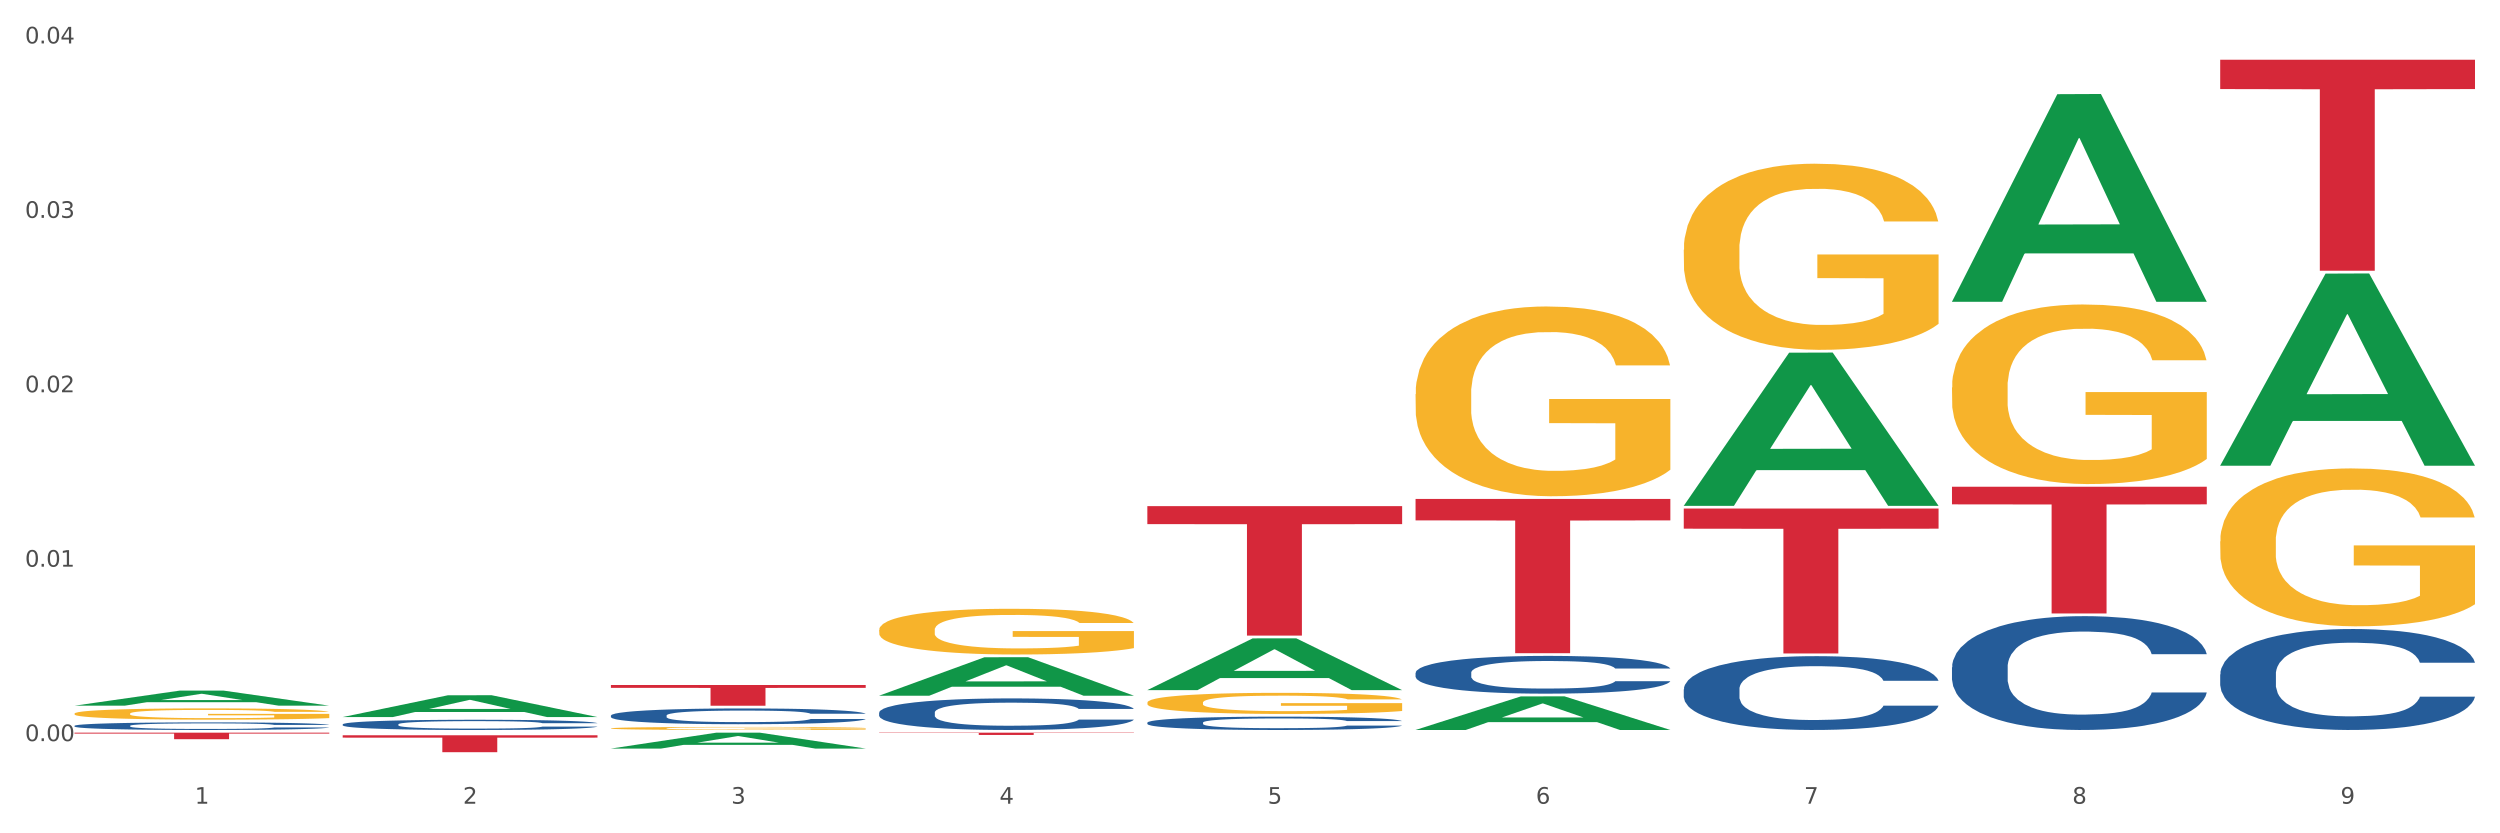 <?xml version="1.0" encoding="utf-8" standalone="no"?>
<!DOCTYPE svg PUBLIC "-//W3C//DTD SVG 1.1//EN"
  "http://www.w3.org/Graphics/SVG/1.1/DTD/svg11.dtd">
<svg xmlns:xlink="http://www.w3.org/1999/xlink" width="1080pt" height="360pt" viewBox="0 0 1080 360" xmlns="http://www.w3.org/2000/svg" version="1.1">
 <rect x="0" y="0" width="1080" height="360" fill="#333333" stroke="none"/>
 <defs>
  <style type="text/css">*{stroke-linejoin: round; stroke-linecap: butt}</style>
 </defs>
 <g id="figure_1">
  <g id="patch_1">
   <path d="M 0 360 
L 1080 360 
L 1080 0 
L 0 0 
z
" style="fill: #ffffff; stroke: #ffffff; stroke-linejoin: miter"/>
  </g>
  <g id="axes_1">
   <g id="matplotlib.axis_1">
    <g id="xtick_1">
     <g id="text_1">
      <!-- 1 -->
      <g style="fill: #4d4d4d" transform="translate(84.159 347.204) scale(0.096 -0.096)">
       <defs>
        <path id="DejaVuSans-31" d="M 794 531 
L 1825 531 
L 1825 4091 
L 703 3866 
L 703 4441 
L 1819 4666 
L 2450 4666 
L 2450 531 
L 3481 531 
L 3481 0 
L 794 0 
L 794 531 
z
" transform="scale(0.016)"/>
       </defs>
       <use xlink:href="#DejaVuSans-31"/>
      </g>
     </g>
    </g>
    <g id="xtick_2">
     <g id="text_2">
      <!-- 2 -->
      <g style="fill: #4d4d4d" transform="translate(200.027 347.204) scale(0.096 -0.096)">
       <defs>
        <path id="DejaVuSans-32" d="M 1228 531 
L 3431 531 
L 3431 0 
L 469 0 
L 469 531 
Q 828 903 1448 1529 
Q 2069 2156 2228 2338 
Q 2531 2678 2651 2914 
Q 2772 3150 2772 3378 
Q 2772 3750 2511 3984 
Q 2250 4219 1831 4219 
Q 1534 4219 1204 4116 
Q 875 4013 500 3803 
L 500 4441 
Q 881 4594 1212 4672 
Q 1544 4750 1819 4750 
Q 2544 4750 2975 4387 
Q 3406 4025 3406 3419 
Q 3406 3131 3298 2873 
Q 3191 2616 2906 2266 
Q 2828 2175 2409 1742 
Q 1991 1309 1228 531 
z
" transform="scale(0.016)"/>
       </defs>
       <use xlink:href="#DejaVuSans-32"/>
      </g>
     </g>
    </g>
    <g id="xtick_3">
     <g id="text_3">
      <!-- 3 -->
      <g style="fill: #4d4d4d" transform="translate(315.896 347.204) scale(0.096 -0.096)">
       <defs>
        <path id="DejaVuSans-33" d="M 2597 2516 
Q 3050 2419 3304 2112 
Q 3559 1806 3559 1356 
Q 3559 666 3084 287 
Q 2609 -91 1734 -91 
Q 1441 -91 1130 -33 
Q 819 25 488 141 
L 488 750 
Q 750 597 1062 519 
Q 1375 441 1716 441 
Q 2309 441 2620 675 
Q 2931 909 2931 1356 
Q 2931 1769 2642 2001 
Q 2353 2234 1838 2234 
L 1294 2234 
L 1294 2753 
L 1863 2753 
Q 2328 2753 2575 2939 
Q 2822 3125 2822 3475 
Q 2822 3834 2567 4026 
Q 2313 4219 1838 4219 
Q 1578 4219 1281 4162 
Q 984 4106 628 3988 
L 628 4550 
Q 988 4650 1302 4700 
Q 1616 4750 1894 4750 
Q 2613 4750 3031 4423 
Q 3450 4097 3450 3541 
Q 3450 3153 3228 2886 
Q 3006 2619 2597 2516 
z
" transform="scale(0.016)"/>
       </defs>
       <use xlink:href="#DejaVuSans-33"/>
      </g>
     </g>
    </g>
    <g id="xtick_4">
     <g id="text_4">
      <!-- 4 -->
      <g style="fill: #4d4d4d" transform="translate(431.765 347.204) scale(0.096 -0.096)">
       <defs>
        <path id="DejaVuSans-34" d="M 2419 4116 
L 825 1625 
L 2419 1625 
L 2419 4116 
z
M 2253 4666 
L 3047 4666 
L 3047 1625 
L 3713 1625 
L 3713 1100 
L 3047 1100 
L 3047 0 
L 2419 0 
L 2419 1100 
L 313 1100 
L 313 1709 
L 2253 4666 
z
" transform="scale(0.016)"/>
       </defs>
       <use xlink:href="#DejaVuSans-34"/>
      </g>
     </g>
    </g>
    <g id="xtick_5">
     <g id="text_5">
      <!-- 5 -->
      <g style="fill: #4d4d4d" transform="translate(547.634 347.204) scale(0.096 -0.096)">
       <defs>
        <path id="DejaVuSans-35" d="M 691 4666 
L 3169 4666 
L 3169 4134 
L 1269 4134 
L 1269 2991 
Q 1406 3038 1543 3061 
Q 1681 3084 1819 3084 
Q 2600 3084 3056 2656 
Q 3513 2228 3513 1497 
Q 3513 744 3044 326 
Q 2575 -91 1722 -91 
Q 1428 -91 1123 -41 
Q 819 9 494 109 
L 494 744 
Q 775 591 1075 516 
Q 1375 441 1709 441 
Q 2250 441 2565 725 
Q 2881 1009 2881 1497 
Q 2881 1984 2565 2268 
Q 2250 2553 1709 2553 
Q 1456 2553 1204 2497 
Q 953 2441 691 2322 
L 691 4666 
z
" transform="scale(0.016)"/>
       </defs>
       <use xlink:href="#DejaVuSans-35"/>
      </g>
     </g>
    </g>
    <g id="xtick_6">
     <g id="text_6">
      <!-- 6 -->
      <g style="fill: #4d4d4d" transform="translate(663.502 347.204) scale(0.096 -0.096)">
       <defs>
        <path id="DejaVuSans-36" d="M 2113 2584 
Q 1688 2584 1439 2293 
Q 1191 2003 1191 1497 
Q 1191 994 1439 701 
Q 1688 409 2113 409 
Q 2538 409 2786 701 
Q 3034 994 3034 1497 
Q 3034 2003 2786 2293 
Q 2538 2584 2113 2584 
z
M 3366 4563 
L 3366 3988 
Q 3128 4100 2886 4159 
Q 2644 4219 2406 4219 
Q 1781 4219 1451 3797 
Q 1122 3375 1075 2522 
Q 1259 2794 1537 2939 
Q 1816 3084 2150 3084 
Q 2853 3084 3261 2657 
Q 3669 2231 3669 1497 
Q 3669 778 3244 343 
Q 2819 -91 2113 -91 
Q 1303 -91 875 529 
Q 447 1150 447 2328 
Q 447 3434 972 4092 
Q 1497 4750 2381 4750 
Q 2619 4750 2861 4703 
Q 3103 4656 3366 4563 
z
" transform="scale(0.016)"/>
       </defs>
       <use xlink:href="#DejaVuSans-36"/>
      </g>
     </g>
    </g>
    <g id="xtick_7">
     <g id="text_7">
      <!-- 7 -->
      <g style="fill: #4d4d4d" transform="translate(779.371 347.204) scale(0.096 -0.096)">
       <defs>
        <path id="DejaVuSans-37" d="M 525 4666 
L 3525 4666 
L 3525 4397 
L 1831 0 
L 1172 0 
L 2766 4134 
L 525 4134 
L 525 4666 
z
" transform="scale(0.016)"/>
       </defs>
       <use xlink:href="#DejaVuSans-37"/>
      </g>
     </g>
    </g>
    <g id="xtick_8">
     <g id="text_8">
      <!-- 8 -->
      <g style="fill: #4d4d4d" transform="translate(895.24 347.204) scale(0.096 -0.096)">
       <defs>
        <path id="DejaVuSans-38" d="M 2034 2216 
Q 1584 2216 1326 1975 
Q 1069 1734 1069 1313 
Q 1069 891 1326 650 
Q 1584 409 2034 409 
Q 2484 409 2743 651 
Q 3003 894 3003 1313 
Q 3003 1734 2745 1975 
Q 2488 2216 2034 2216 
z
M 1403 2484 
Q 997 2584 770 2862 
Q 544 3141 544 3541 
Q 544 4100 942 4425 
Q 1341 4750 2034 4750 
Q 2731 4750 3128 4425 
Q 3525 4100 3525 3541 
Q 3525 3141 3298 2862 
Q 3072 2584 2669 2484 
Q 3125 2378 3379 2068 
Q 3634 1759 3634 1313 
Q 3634 634 3220 271 
Q 2806 -91 2034 -91 
Q 1263 -91 848 271 
Q 434 634 434 1313 
Q 434 1759 690 2068 
Q 947 2378 1403 2484 
z
M 1172 3481 
Q 1172 3119 1398 2916 
Q 1625 2713 2034 2713 
Q 2441 2713 2670 2916 
Q 2900 3119 2900 3481 
Q 2900 3844 2670 4047 
Q 2441 4250 2034 4250 
Q 1625 4250 1398 4047 
Q 1172 3844 1172 3481 
z
" transform="scale(0.016)"/>
       </defs>
       <use xlink:href="#DejaVuSans-38"/>
      </g>
     </g>
    </g>
    <g id="xtick_9">
     <g id="text_9">
      <!-- 9 -->
      <g style="fill: #4d4d4d" transform="translate(1011.108 347.204) scale(0.096 -0.096)">
       <defs>
        <path id="DejaVuSans-39" d="M 703 97 
L 703 672 
Q 941 559 1184 500 
Q 1428 441 1663 441 
Q 2288 441 2617 861 
Q 2947 1281 2994 2138 
Q 2813 1869 2534 1725 
Q 2256 1581 1919 1581 
Q 1219 1581 811 2004 
Q 403 2428 403 3163 
Q 403 3881 828 4315 
Q 1253 4750 1959 4750 
Q 2769 4750 3195 4129 
Q 3622 3509 3622 2328 
Q 3622 1225 3098 567 
Q 2575 -91 1691 -91 
Q 1453 -91 1209 -44 
Q 966 3 703 97 
z
M 1959 2075 
Q 2384 2075 2632 2365 
Q 2881 2656 2881 3163 
Q 2881 3666 2632 3958 
Q 2384 4250 1959 4250 
Q 1534 4250 1286 3958 
Q 1038 3666 1038 3163 
Q 1038 2656 1286 2365 
Q 1534 2075 1959 2075 
z
" transform="scale(0.016)"/>
       </defs>
       <use xlink:href="#DejaVuSans-39"/>
      </g>
     </g>
    </g>
    <g id="xtick_10"/>
    <g id="xtick_11"/>
    <g id="xtick_12"/>
    <g id="xtick_13"/>
    <g id="xtick_14"/>
    <g id="xtick_15"/>
    <g id="xtick_16"/>
    <g id="xtick_17"/>
   </g>
   <g id="matplotlib.axis_2">
    <g id="ytick_1">
     <g id="text_10">
      <!-- 0.00 -->
      <g style="fill: #4d4d4d" transform="translate(10.8 320.162) scale(0.096 -0.096)">
       <defs>
        <path id="DejaVuSans-30" d="M 2034 4250 
Q 1547 4250 1301 3770 
Q 1056 3291 1056 2328 
Q 1056 1369 1301 889 
Q 1547 409 2034 409 
Q 2525 409 2770 889 
Q 3016 1369 3016 2328 
Q 3016 3291 2770 3770 
Q 2525 4250 2034 4250 
z
M 2034 4750 
Q 2819 4750 3233 4129 
Q 3647 3509 3647 2328 
Q 3647 1150 3233 529 
Q 2819 -91 2034 -91 
Q 1250 -91 836 529 
Q 422 1150 422 2328 
Q 422 3509 836 4129 
Q 1250 4750 2034 4750 
z
" transform="scale(0.016)"/>
        <path id="DejaVuSans-2e" d="M 684 794 
L 1344 794 
L 1344 0 
L 684 0 
L 684 794 
z
" transform="scale(0.016)"/>
       </defs>
       <use xlink:href="#DejaVuSans-30"/>
       <use xlink:href="#DejaVuSans-2e" transform="translate(63.623 0)"/>
       <use xlink:href="#DejaVuSans-30" transform="translate(95.41 0)"/>
       <use xlink:href="#DejaVuSans-30" transform="translate(159.033 0)"/>
      </g>
     </g>
    </g>
    <g id="ytick_2">
     <g id="text_11">
      <!-- 0.01 -->
      <g style="fill: #4d4d4d" transform="translate(10.8 244.813) scale(0.096 -0.096)">
       <use xlink:href="#DejaVuSans-30"/>
       <use xlink:href="#DejaVuSans-2e" transform="translate(63.623 0)"/>
       <use xlink:href="#DejaVuSans-30" transform="translate(95.41 0)"/>
       <use xlink:href="#DejaVuSans-31" transform="translate(159.033 0)"/>
      </g>
     </g>
    </g>
    <g id="ytick_3">
     <g id="text_12">
      <!-- 0.02 -->
      <g style="fill: #4d4d4d" transform="translate(10.8 169.464) scale(0.096 -0.096)">
       <use xlink:href="#DejaVuSans-30"/>
       <use xlink:href="#DejaVuSans-2e" transform="translate(63.623 0)"/>
       <use xlink:href="#DejaVuSans-30" transform="translate(95.41 0)"/>
       <use xlink:href="#DejaVuSans-32" transform="translate(159.033 0)"/>
      </g>
     </g>
    </g>
    <g id="ytick_4">
     <g id="text_13">
      <!-- 0.03 -->
      <g style="fill: #4d4d4d" transform="translate(10.8 94.115) scale(0.096 -0.096)">
       <use xlink:href="#DejaVuSans-30"/>
       <use xlink:href="#DejaVuSans-2e" transform="translate(63.623 0)"/>
       <use xlink:href="#DejaVuSans-30" transform="translate(95.41 0)"/>
       <use xlink:href="#DejaVuSans-33" transform="translate(159.033 0)"/>
      </g>
     </g>
    </g>
    <g id="ytick_5">
     <g id="text_14">
      <!-- 0.04 -->
      <g style="fill: #4d4d4d" transform="translate(10.8 18.766) scale(0.096 -0.096)">
       <use xlink:href="#DejaVuSans-30"/>
       <use xlink:href="#DejaVuSans-2e" transform="translate(63.623 0)"/>
       <use xlink:href="#DejaVuSans-30" transform="translate(95.41 0)"/>
       <use xlink:href="#DejaVuSans-34" transform="translate(159.033 0)"/>
      </g>
     </g>
    </g>
    <g id="ytick_6"/>
    <g id="ytick_7"/>
    <g id="ytick_8"/>
    <g id="ytick_9"/>
   </g>
   <g id="PolyCollection_1">
    <path d="M 32.175 304.847 
L 32.288 304.841 
L 77.68 298.339 
L 96.518 298.333 
L 142.25 304.859 
L 120.462 304.859 
L 110.589 303.339 
L 63.722 303.339 
L 63.382 303.364 
L 53.85 304.859 
L 32.175 304.859 
L 32.175 304.847 
L 69.623 302.433 
L 104.689 302.426 
L 87.326 299.724 
L 87.099 299.712 
L 86.872 299.73 
L 69.51 302.426 
L 69.623 302.433 
L 32.175 304.847 
z
" clip-path="url(#pebb3015a5e)" style="fill: #109648"/>
    <path d="M 727.387 219.694 
L 837.463 219.694 
L 837.463 228.393 
L 794.163 228.452 
L 794.163 282.294 
L 770.426 282.294 
L 770.426 228.452 
L 727.387 228.393 
L 727.387 219.752 
L 727.387 219.694 
z
" clip-path="url(#pebb3015a5e)" style="fill: #d62839"/>
    <path d="M 611.519 215.545 
L 721.594 215.545 
L 721.594 224.805 
L 678.294 224.868 
L 678.294 282.179 
L 654.557 282.179 
L 654.557 224.868 
L 611.519 224.805 
L 611.519 215.608 
L 611.519 215.545 
z
" clip-path="url(#pebb3015a5e)" style="fill: #d62839"/>
    <path d="M 495.65 218.64 
L 605.725 218.64 
L 605.725 226.416 
L 562.425 226.468 
L 562.425 274.594 
L 538.689 274.594 
L 538.689 226.468 
L 495.65 226.416 
L 495.65 218.692 
L 495.65 218.64 
z
" clip-path="url(#pebb3015a5e)" style="fill: #d62839"/>
    <path d="M 32.175 308.276 
L 32.305 308.272 
L 32.305 308.111 
L 32.565 307.973 
L 33.864 307.639 
L 35.814 307.363 
L 37.243 307.216 
L 38.673 307.095 
L 40.362 306.975 
L 42.442 306.85 
L 46.211 306.668 
L 48.55 306.574 
L 51.409 306.476 
L 56.607 306.334 
L 60.376 306.254 
L 64.275 306.187 
L 70.643 306.107 
L 74.802 306.071 
L 79.22 306.044 
L 84.548 306.026 
L 88.577 306.022 
L 97.414 306.035 
L 104.952 306.075 
L 108.591 306.107 
L 113.269 306.16 
L 115.739 306.196 
L 119.767 306.267 
L 123.926 306.36 
L 126.785 306.441 
L 131.074 306.592 
L 134.323 306.744 
L 137.312 306.931 
L 138.871 307.06 
L 140.041 307.18 
L 141.081 307.318 
L 142.12 307.537 
L 118.728 307.537 
L 117.818 307.381 
L 116.388 307.234 
L 114.309 307.091 
L 112.49 307.002 
L 109.371 306.891 
L 106.512 306.819 
L 103.522 306.766 
L 99.884 306.721 
L 97.025 306.699 
L 92.996 306.681 
L 85.068 306.686 
L 79.74 306.721 
L 76.101 306.766 
L 73.762 306.806 
L 71.683 306.85 
L 69.343 306.913 
L 66.614 307.006 
L 64.665 307.091 
L 62.715 307.198 
L 61.156 307.305 
L 59.726 307.43 
L 58.557 307.563 
L 57.647 307.701 
L 56.867 307.871 
L 56.217 308.151 
L 56.217 308.762 
L 56.477 308.9 
L 57.127 309.082 
L 57.907 309.22 
L 59.206 309.385 
L 60.376 309.497 
L 62.585 309.657 
L 65.055 309.791 
L 67.004 309.875 
L 68.953 309.947 
L 72.332 310.045 
L 76.101 310.125 
L 79.35 310.174 
L 83.769 310.218 
L 86.758 310.236 
L 89.357 310.245 
L 95.725 310.245 
L 100.274 310.232 
L 105.342 310.2 
L 109.241 310.16 
L 112.49 310.111 
L 116.129 310.031 
L 118.468 309.955 
L 118.468 309.024 
L 89.877 309.02 
L 89.877 308.401 
L 142.25 308.401 
L 142.25 310.218 
L 140.041 310.312 
L 137.572 310.396 
L 134.973 310.472 
L 131.074 310.566 
L 126.395 310.655 
L 122.237 310.717 
L 117.818 310.771 
L 112.62 310.82 
L 105.862 310.864 
L 101.703 310.882 
L 96.505 310.895 
L 90.397 310.9 
L 85.068 310.891 
L 79.87 310.869 
L 74.412 310.829 
L 69.083 310.771 
L 65.055 310.713 
L 61.026 310.642 
L 56.737 310.548 
L 53.358 310.459 
L 50.759 310.379 
L 47.9 310.276 
L 44.781 310.143 
L 42.442 310.022 
L 40.362 309.898 
L 38.153 309.737 
L 36.594 309.599 
L 35.034 309.425 
L 34.124 309.296 
L 33.085 309.096 
L 32.305 308.815 
L 32.175 308.276 
z
" clip-path="url(#pebb3015a5e)" style="fill: #f7b32b"/>
    <path d="M 263.912 295.919 
L 373.988 295.919 
L 373.988 297.165 
L 330.688 297.174 
L 330.688 304.886 
L 306.951 304.886 
L 306.951 297.174 
L 263.912 297.165 
L 263.912 295.928 
L 263.912 295.919 
z
" clip-path="url(#pebb3015a5e)" style="fill: #d62839"/>
    <path d="M 148.044 317.642 
L 258.119 317.642 
L 258.119 318.658 
L 214.819 318.665 
L 214.819 324.952 
L 191.083 324.952 
L 191.083 318.665 
L 148.044 318.658 
L 148.044 317.649 
L 148.044 317.642 
z
" clip-path="url(#pebb3015a5e)" style="fill: #d62839"/>
    <path d="M 32.175 316.515 
L 142.25 316.515 
L 142.25 316.906 
L 98.951 316.908 
L 98.951 319.329 
L 75.214 319.329 
L 75.214 316.908 
L 32.175 316.906 
L 32.175 316.517 
L 32.175 316.515 
z
" clip-path="url(#pebb3015a5e)" style="fill: #d62839"/>
    <path d="M 32.175 313.541 
L 32.305 313.538 
L 32.305 313.453 
L 32.695 313.339 
L 34.127 313.129 
L 35.948 312.97 
L 39.071 312.784 
L 40.762 312.706 
L 42.974 312.618 
L 47.528 312.477 
L 52.733 312.357 
L 56.376 312.291 
L 59.108 312.249 
L 65.224 312.174 
L 68.737 312.141 
L 72.38 312.114 
L 75.503 312.096 
L 80.707 312.075 
L 84.871 312.066 
L 89.685 312.063 
L 93.718 312.066 
L 99.053 312.078 
L 106.86 312.114 
L 109.852 312.135 
L 113.886 312.171 
L 118.049 312.219 
L 121.432 312.267 
L 125.336 312.336 
L 129.369 312.426 
L 133.273 312.54 
L 136.005 312.645 
L 138.217 312.757 
L 140.168 312.892 
L 141.6 313.039 
L 142.25 313.162 
L 118.44 313.162 
L 117.789 313.051 
L 116.488 312.931 
L 115.187 312.85 
L 113.756 312.784 
L 111.544 312.709 
L 109.592 312.66 
L 106.339 312.603 
L 103.347 312.567 
L 100.874 312.546 
L 97.882 312.528 
L 91.506 312.51 
L 86.952 312.51 
L 84.09 312.516 
L 80.577 312.531 
L 77.584 312.552 
L 74.071 312.588 
L 71.339 312.627 
L 68.607 312.678 
L 67.045 312.715 
L 64.703 312.781 
L 63.142 312.835 
L 61.06 312.928 
L 59.889 312.994 
L 57.807 313.165 
L 56.896 313.291 
L 56.506 313.378 
L 56.246 313.474 
L 56.246 313.943 
L 57.027 314.153 
L 57.677 314.243 
L 58.718 314.346 
L 60.67 314.478 
L 63.532 314.607 
L 66.525 314.7 
L 68.997 314.757 
L 71.339 314.799 
L 73.681 314.832 
L 76.543 314.862 
L 78.885 314.88 
L 82.398 314.898 
L 86.562 314.907 
L 89.815 314.907 
L 96.451 314.892 
L 99.443 314.877 
L 102.306 314.856 
L 105.428 314.823 
L 107.901 314.787 
L 109.332 314.76 
L 111.674 314.703 
L 113.495 314.643 
L 115.057 314.574 
L 116.098 314.514 
L 117.269 314.424 
L 118.179 314.322 
L 118.44 314.267 
L 142.25 314.267 
L 141.73 314.376 
L 140.819 314.481 
L 138.997 314.622 
L 137.566 314.703 
L 135.354 314.802 
L 133.012 314.886 
L 129.759 314.979 
L 126.767 315.048 
L 123.644 315.109 
L 120.261 315.163 
L 114.146 315.238 
L 111.934 315.259 
L 107.25 315.295 
L 103.607 315.316 
L 98.272 315.337 
L 92.807 315.349 
L 87.083 315.352 
L 82.008 315.346 
L 76.413 315.328 
L 72.9 315.31 
L 68.997 315.283 
L 64.443 315.241 
L 60.149 315.19 
L 56.116 315.13 
L 52.342 315.06 
L 48.829 314.982 
L 44.275 314.853 
L 40.893 314.727 
L 38.42 314.61 
L 36.729 314.511 
L 35.037 314.385 
L 34.127 314.298 
L 32.695 314.087 
L 32.175 313.892 
L 32.175 313.541 
z
" clip-path="url(#pebb3015a5e)" style="fill: #255c99"/>
    <path d="M 148.044 312.919 
L 148.174 312.915 
L 148.174 312.802 
L 148.564 312.649 
L 149.995 312.366 
L 151.817 312.153 
L 154.94 311.902 
L 156.631 311.798 
L 158.843 311.681 
L 163.397 311.491 
L 168.602 311.33 
L 172.245 311.241 
L 174.977 311.184 
L 181.092 311.083 
L 184.605 311.039 
L 188.249 311.003 
L 191.371 310.979 
L 196.576 310.95 
L 200.739 310.938 
L 205.553 310.934 
L 209.587 310.938 
L 214.922 310.954 
L 222.728 311.003 
L 225.721 311.031 
L 229.754 311.079 
L 233.918 311.144 
L 237.301 311.209 
L 241.204 311.301 
L 245.238 311.422 
L 249.141 311.576 
L 251.874 311.717 
L 254.086 311.866 
L 256.037 312.048 
L 257.468 312.245 
L 258.119 312.411 
L 234.308 312.411 
L 233.658 312.262 
L 232.357 312.1 
L 231.056 311.991 
L 229.624 311.902 
L 227.412 311.802 
L 225.461 311.737 
L 222.208 311.66 
L 219.215 311.612 
L 216.743 311.584 
L 213.751 311.56 
L 207.375 311.535 
L 202.821 311.535 
L 199.959 311.543 
L 196.446 311.564 
L 193.453 311.592 
L 189.94 311.64 
L 187.208 311.693 
L 184.475 311.761 
L 182.914 311.81 
L 180.572 311.898 
L 179.011 311.971 
L 176.929 312.096 
L 175.758 312.185 
L 173.676 312.415 
L 172.765 312.584 
L 172.375 312.701 
L 172.115 312.83 
L 172.115 313.46 
L 172.895 313.742 
L 173.546 313.863 
L 174.587 314 
L 176.538 314.178 
L 179.401 314.351 
L 182.393 314.476 
L 184.866 314.553 
L 187.208 314.61 
L 189.55 314.654 
L 192.412 314.694 
L 194.754 314.718 
L 198.267 314.743 
L 202.431 314.755 
L 205.684 314.755 
L 212.319 314.735 
L 215.312 314.714 
L 218.174 314.686 
L 221.297 314.642 
L 223.769 314.593 
L 225.201 314.557 
L 227.543 314.48 
L 229.364 314.4 
L 230.925 314.307 
L 231.966 314.226 
L 233.137 314.105 
L 234.048 313.968 
L 234.308 313.895 
L 258.119 313.895 
L 257.599 314.041 
L 256.688 314.182 
L 254.866 314.371 
L 253.435 314.48 
L 251.223 314.614 
L 248.881 314.727 
L 245.628 314.852 
L 242.636 314.944 
L 239.513 315.025 
L 236.13 315.098 
L 230.015 315.199 
L 227.803 315.227 
L 223.119 315.275 
L 219.476 315.303 
L 214.141 315.332 
L 208.676 315.348 
L 202.951 315.352 
L 197.877 315.344 
L 192.282 315.32 
L 188.769 315.295 
L 184.866 315.259 
L 180.312 315.203 
L 176.018 315.134 
L 171.984 315.053 
L 168.211 314.961 
L 164.698 314.856 
L 160.144 314.682 
L 156.761 314.513 
L 154.289 314.355 
L 152.598 314.222 
L 150.906 314.053 
L 149.995 313.936 
L 148.564 313.653 
L 148.044 313.391 
L 148.044 312.919 
z
" clip-path="url(#pebb3015a5e)" style="fill: #255c99"/>
    <path d="M 263.912 309.113 
L 264.043 309.107 
L 264.043 308.933 
L 264.433 308.696 
L 265.864 308.26 
L 267.686 307.93 
L 270.808 307.544 
L 272.5 307.382 
L 274.712 307.201 
L 279.266 306.908 
L 284.47 306.659 
L 288.113 306.522 
L 290.846 306.435 
L 296.961 306.279 
L 300.474 306.211 
L 304.117 306.155 
L 307.24 306.117 
L 312.444 306.074 
L 316.608 306.055 
L 321.422 306.049 
L 325.456 306.055 
L 330.79 306.08 
L 338.597 306.155 
L 341.59 306.198 
L 345.623 306.273 
L 349.787 306.373 
L 353.17 306.472 
L 357.073 306.615 
L 361.107 306.802 
L 365.01 307.039 
L 367.742 307.257 
L 369.954 307.488 
L 371.906 307.768 
L 373.337 308.073 
L 373.988 308.328 
L 350.177 308.328 
L 349.527 308.098 
L 348.225 307.849 
L 346.924 307.681 
L 345.493 307.544 
L 343.281 307.388 
L 341.329 307.288 
L 338.077 307.17 
L 335.084 307.095 
L 332.612 307.052 
L 329.619 307.014 
L 323.244 306.977 
L 318.69 306.977 
L 315.827 306.989 
L 312.314 307.02 
L 309.322 307.064 
L 305.809 307.139 
L 303.076 307.22 
L 300.344 307.326 
L 298.783 307.4 
L 296.441 307.537 
L 294.879 307.65 
L 292.797 307.843 
L 291.626 307.98 
L 289.545 308.335 
L 288.634 308.596 
L 288.243 308.777 
L 287.983 308.976 
L 287.983 309.948 
L 288.764 310.384 
L 289.415 310.571 
L 290.455 310.783 
L 292.407 311.057 
L 295.27 311.325 
L 298.262 311.518 
L 300.734 311.636 
L 303.076 311.723 
L 305.418 311.792 
L 308.281 311.854 
L 310.623 311.892 
L 314.136 311.929 
L 318.3 311.948 
L 321.552 311.948 
L 328.188 311.916 
L 331.181 311.885 
L 334.043 311.842 
L 337.166 311.773 
L 339.638 311.698 
L 341.069 311.642 
L 343.411 311.524 
L 345.233 311.399 
L 346.794 311.256 
L 347.835 311.132 
L 349.006 310.945 
L 349.917 310.733 
L 350.177 310.621 
L 373.988 310.621 
L 373.467 310.845 
L 372.556 311.063 
L 370.735 311.356 
L 369.304 311.524 
L 367.092 311.73 
L 364.75 311.904 
L 361.497 312.097 
L 358.504 312.24 
L 355.382 312.365 
L 351.999 312.477 
L 345.883 312.633 
L 343.671 312.676 
L 338.987 312.751 
L 335.344 312.795 
L 330.01 312.838 
L 324.545 312.863 
L 318.82 312.87 
L 313.746 312.857 
L 308.151 312.82 
L 304.638 312.782 
L 300.734 312.726 
L 296.18 312.639 
L 291.887 312.533 
L 287.853 312.409 
L 284.08 312.265 
L 280.567 312.103 
L 276.013 311.835 
L 272.63 311.574 
L 270.158 311.331 
L 268.466 311.125 
L 266.775 310.864 
L 265.864 310.683 
L 264.433 310.247 
L 263.912 309.842 
L 263.912 309.113 
z
" clip-path="url(#pebb3015a5e)" style="fill: #255c99"/>
    <path d="M 379.781 307.839 
L 379.911 307.826 
L 379.911 307.478 
L 380.302 307.004 
L 381.733 306.132 
L 383.554 305.472 
L 386.677 304.699 
L 388.369 304.375 
L 390.58 304.014 
L 395.134 303.428 
L 400.339 302.93 
L 403.982 302.656 
L 406.714 302.481 
L 412.83 302.17 
L 416.343 302.033 
L 419.986 301.921 
L 423.109 301.846 
L 428.313 301.759 
L 432.477 301.721 
L 437.291 301.709 
L 441.324 301.721 
L 446.659 301.771 
L 454.466 301.921 
L 457.458 302.008 
L 461.492 302.157 
L 465.655 302.357 
L 469.038 302.556 
L 472.942 302.843 
L 476.975 303.217 
L 480.879 303.69 
L 483.611 304.126 
L 485.823 304.587 
L 487.775 305.148 
L 489.206 305.758 
L 489.856 306.269 
L 466.046 306.269 
L 465.395 305.808 
L 464.094 305.31 
L 462.793 304.973 
L 461.362 304.699 
L 459.15 304.388 
L 457.198 304.188 
L 453.945 303.952 
L 450.953 303.802 
L 448.481 303.715 
L 445.488 303.64 
L 439.113 303.565 
L 434.559 303.565 
L 431.696 303.59 
L 428.183 303.653 
L 425.19 303.74 
L 421.677 303.889 
L 418.945 304.051 
L 416.213 304.263 
L 414.651 304.413 
L 412.309 304.687 
L 410.748 304.911 
L 408.666 305.297 
L 407.495 305.571 
L 405.413 306.281 
L 404.503 306.805 
L 404.112 307.166 
L 403.852 307.565 
L 403.852 309.508 
L 404.633 310.381 
L 405.283 310.754 
L 406.324 311.178 
L 408.276 311.726 
L 411.138 312.262 
L 414.131 312.648 
L 416.603 312.885 
L 418.945 313.059 
L 421.287 313.196 
L 424.15 313.321 
L 426.492 313.396 
L 430.005 313.47 
L 434.168 313.508 
L 437.421 313.508 
L 444.057 313.446 
L 447.049 313.383 
L 449.912 313.296 
L 453.035 313.159 
L 455.507 313.01 
L 456.938 312.897 
L 459.28 312.661 
L 461.102 312.411 
L 462.663 312.125 
L 463.704 311.876 
L 464.875 311.502 
L 465.786 311.078 
L 466.046 310.854 
L 489.856 310.854 
L 489.336 311.303 
L 488.425 311.739 
L 486.604 312.324 
L 485.172 312.661 
L 482.96 313.072 
L 480.618 313.421 
L 477.366 313.807 
L 474.373 314.093 
L 471.25 314.343 
L 467.867 314.567 
L 461.752 314.878 
L 459.54 314.966 
L 454.856 315.115 
L 451.213 315.202 
L 445.878 315.29 
L 440.414 315.339 
L 434.689 315.352 
L 429.614 315.327 
L 424.019 315.252 
L 420.506 315.177 
L 416.603 315.065 
L 412.049 314.891 
L 407.755 314.679 
L 403.722 314.43 
L 399.949 314.143 
L 396.436 313.819 
L 391.882 313.284 
L 388.499 312.76 
L 386.027 312.274 
L 384.335 311.863 
L 382.644 311.34 
L 381.733 310.979 
L 380.302 310.106 
L 379.781 309.297 
L 379.781 307.839 
z
" clip-path="url(#pebb3015a5e)" style="fill: #255c99"/>
    <path d="M 495.65 312.178 
L 495.78 312.173 
L 495.78 312.025 
L 496.17 311.825 
L 497.602 311.457 
L 499.423 311.178 
L 502.546 310.852 
L 504.237 310.715 
L 506.449 310.562 
L 511.003 310.315 
L 516.208 310.104 
L 519.851 309.988 
L 522.583 309.915 
L 528.698 309.783 
L 532.212 309.725 
L 535.855 309.678 
L 538.977 309.646 
L 544.182 309.609 
L 548.345 309.594 
L 553.16 309.588 
L 557.193 309.594 
L 562.528 309.615 
L 570.335 309.678 
L 573.327 309.715 
L 577.361 309.778 
L 581.524 309.862 
L 584.907 309.946 
L 588.81 310.067 
L 592.844 310.225 
L 596.747 310.425 
L 599.48 310.609 
L 601.692 310.804 
L 603.643 311.041 
L 605.075 311.299 
L 605.725 311.515 
L 581.915 311.515 
L 581.264 311.32 
L 579.963 311.109 
L 578.662 310.967 
L 577.23 310.852 
L 575.019 310.72 
L 573.067 310.636 
L 569.814 310.536 
L 566.821 310.473 
L 564.349 310.436 
L 561.357 310.404 
L 554.981 310.373 
L 550.427 310.373 
L 547.565 310.383 
L 544.052 310.409 
L 541.059 310.446 
L 537.546 310.509 
L 534.814 310.578 
L 532.081 310.667 
L 530.52 310.73 
L 528.178 310.846 
L 526.617 310.941 
L 524.535 311.104 
L 523.364 311.22 
L 521.282 311.52 
L 520.371 311.741 
L 519.981 311.894 
L 519.721 312.062 
L 519.721 312.883 
L 520.501 313.252 
L 521.152 313.41 
L 522.193 313.589 
L 524.145 313.82 
L 527.007 314.046 
L 530 314.21 
L 532.472 314.31 
L 534.814 314.383 
L 537.156 314.441 
L 540.018 314.494 
L 542.36 314.525 
L 545.873 314.557 
L 550.037 314.573 
L 553.29 314.573 
L 559.925 314.547 
L 562.918 314.52 
L 565.781 314.483 
L 568.903 314.425 
L 571.375 314.362 
L 572.807 314.315 
L 575.149 314.215 
L 576.97 314.11 
L 578.532 313.989 
L 579.573 313.883 
L 580.744 313.725 
L 581.654 313.546 
L 581.915 313.452 
L 605.725 313.452 
L 605.205 313.641 
L 604.294 313.825 
L 602.472 314.073 
L 601.041 314.215 
L 598.829 314.389 
L 596.487 314.536 
L 593.234 314.699 
L 590.242 314.82 
L 587.119 314.926 
L 583.736 315.02 
L 577.621 315.152 
L 575.409 315.189 
L 570.725 315.252 
L 567.082 315.289 
L 561.747 315.326 
L 556.282 315.347 
L 550.557 315.352 
L 545.483 315.341 
L 539.888 315.31 
L 536.375 315.278 
L 532.472 315.231 
L 527.918 315.157 
L 523.624 315.068 
L 519.591 314.962 
L 515.817 314.841 
L 512.304 314.704 
L 507.75 314.478 
L 504.367 314.257 
L 501.895 314.052 
L 500.204 313.878 
L 498.512 313.657 
L 497.602 313.504 
L 496.17 313.136 
L 495.65 312.794 
L 495.65 312.178 
z
" clip-path="url(#pebb3015a5e)" style="fill: #255c99"/>
    <path d="M 611.519 290.674 
L 611.649 290.659 
L 611.649 290.242 
L 612.039 289.676 
L 613.47 288.632 
L 615.292 287.843 
L 618.415 286.919 
L 620.106 286.531 
L 622.318 286.099 
L 626.872 285.398 
L 632.076 284.802 
L 635.72 284.474 
L 638.452 284.266 
L 644.567 283.893 
L 648.08 283.729 
L 651.723 283.595 
L 654.846 283.506 
L 660.051 283.401 
L 664.214 283.357 
L 669.028 283.342 
L 673.062 283.357 
L 678.396 283.416 
L 686.203 283.595 
L 689.196 283.699 
L 693.229 283.878 
L 697.393 284.117 
L 700.776 284.355 
L 704.679 284.698 
L 708.713 285.145 
L 712.616 285.711 
L 715.348 286.233 
L 717.56 286.784 
L 719.512 287.455 
L 720.943 288.185 
L 721.594 288.796 
L 697.783 288.796 
L 697.133 288.245 
L 695.832 287.649 
L 694.53 287.246 
L 693.099 286.919 
L 690.887 286.546 
L 688.936 286.308 
L 685.683 286.024 
L 682.69 285.845 
L 680.218 285.741 
L 677.225 285.652 
L 670.85 285.562 
L 666.296 285.562 
L 663.434 285.592 
L 659.92 285.667 
L 656.928 285.771 
L 653.415 285.95 
L 650.682 286.144 
L 647.95 286.397 
L 646.389 286.576 
L 644.047 286.904 
L 642.485 287.172 
L 640.404 287.634 
L 639.233 287.962 
L 637.151 288.811 
L 636.24 289.437 
L 635.85 289.869 
L 635.589 290.346 
L 635.589 292.671 
L 636.37 293.715 
L 637.021 294.162 
L 638.062 294.668 
L 640.013 295.324 
L 642.876 295.965 
L 645.868 296.427 
L 648.34 296.71 
L 650.682 296.919 
L 653.025 297.083 
L 655.887 297.232 
L 658.229 297.321 
L 661.742 297.411 
L 665.906 297.455 
L 669.158 297.455 
L 675.794 297.381 
L 678.787 297.306 
L 681.649 297.202 
L 684.772 297.038 
L 687.244 296.859 
L 688.675 296.725 
L 691.017 296.442 
L 692.839 296.144 
L 694.4 295.801 
L 695.441 295.503 
L 696.612 295.056 
L 697.523 294.549 
L 697.783 294.281 
L 721.594 294.281 
L 721.073 294.818 
L 720.163 295.339 
L 718.341 296.04 
L 716.91 296.442 
L 714.698 296.934 
L 712.356 297.351 
L 709.103 297.813 
L 706.11 298.156 
L 702.988 298.454 
L 699.605 298.722 
L 693.49 299.095 
L 691.278 299.199 
L 686.594 299.378 
L 682.95 299.482 
L 677.616 299.587 
L 672.151 299.646 
L 666.426 299.661 
L 661.352 299.631 
L 655.757 299.542 
L 652.244 299.453 
L 648.34 299.318 
L 643.787 299.11 
L 639.493 298.856 
L 635.459 298.558 
L 631.686 298.216 
L 628.173 297.828 
L 623.619 297.187 
L 620.236 296.561 
L 617.764 295.98 
L 616.073 295.488 
L 614.381 294.862 
L 613.47 294.43 
L 612.039 293.387 
L 611.519 292.418 
L 611.519 290.674 
z
" clip-path="url(#pebb3015a5e)" style="fill: #255c99"/>
    <path d="M 727.387 297.788 
L 727.517 297.759 
L 727.517 296.943 
L 727.908 295.836 
L 729.339 293.798 
L 731.161 292.254 
L 734.283 290.448 
L 735.975 289.691 
L 738.187 288.846 
L 742.741 287.477 
L 747.945 286.312 
L 751.588 285.671 
L 754.321 285.263 
L 760.436 284.535 
L 763.949 284.215 
L 767.592 283.952 
L 770.715 283.778 
L 775.919 283.574 
L 780.083 283.486 
L 784.897 283.457 
L 788.931 283.486 
L 794.265 283.603 
L 802.072 283.952 
L 805.065 284.156 
L 809.098 284.506 
L 813.262 284.972 
L 816.645 285.438 
L 820.548 286.108 
L 824.581 286.982 
L 828.485 288.089 
L 831.217 289.108 
L 833.429 290.186 
L 835.381 291.496 
L 836.812 292.924 
L 837.463 294.118 
L 813.652 294.118 
L 813.001 293.04 
L 811.7 291.875 
L 810.399 291.089 
L 808.968 290.448 
L 806.756 289.72 
L 804.804 289.254 
L 801.551 288.7 
L 798.559 288.351 
L 796.087 288.147 
L 793.094 287.972 
L 786.719 287.797 
L 782.165 287.797 
L 779.302 287.856 
L 775.789 288.001 
L 772.797 288.205 
L 769.284 288.555 
L 766.551 288.933 
L 763.819 289.428 
L 762.257 289.778 
L 759.915 290.419 
L 758.354 290.943 
L 756.272 291.846 
L 755.101 292.487 
L 753.019 294.147 
L 752.109 295.37 
L 751.718 296.215 
L 751.458 297.147 
L 751.458 301.691 
L 752.239 303.73 
L 752.889 304.604 
L 753.93 305.594 
L 755.882 306.876 
L 758.744 308.128 
L 761.737 309.031 
L 764.209 309.585 
L 766.551 309.992 
L 768.893 310.313 
L 771.756 310.604 
L 774.098 310.779 
L 777.611 310.954 
L 781.774 311.041 
L 785.027 311.041 
L 791.663 310.895 
L 794.656 310.75 
L 797.518 310.546 
L 800.641 310.225 
L 803.113 309.876 
L 804.544 309.614 
L 806.886 309.06 
L 808.708 308.478 
L 810.269 307.808 
L 811.31 307.225 
L 812.481 306.351 
L 813.392 305.361 
L 813.652 304.837 
L 837.463 304.837 
L 836.942 305.885 
L 836.031 306.905 
L 834.21 308.274 
L 832.779 309.06 
L 830.567 310.022 
L 828.225 310.837 
L 824.972 311.74 
L 821.979 312.41 
L 818.856 312.993 
L 815.474 313.517 
L 809.358 314.245 
L 807.146 314.449 
L 802.462 314.798 
L 798.819 315.002 
L 793.485 315.206 
L 788.02 315.323 
L 782.295 315.352 
L 777.22 315.294 
L 771.626 315.119 
L 768.113 314.944 
L 764.209 314.682 
L 759.655 314.274 
L 755.362 313.779 
L 751.328 313.196 
L 747.555 312.526 
L 744.042 311.769 
L 739.488 310.517 
L 736.105 309.293 
L 733.633 308.157 
L 731.941 307.196 
L 730.25 305.973 
L 729.339 305.128 
L 727.908 303.089 
L 727.387 301.196 
L 727.387 297.788 
z
" clip-path="url(#pebb3015a5e)" style="fill: #255c99"/>
    <path d="M 843.256 288.269 
L 843.386 288.224 
L 843.386 286.966 
L 843.776 285.26 
L 845.208 282.116 
L 847.029 279.735 
L 850.152 276.951 
L 851.843 275.783 
L 854.055 274.48 
L 858.609 272.369 
L 863.814 270.573 
L 867.457 269.585 
L 870.189 268.956 
L 876.305 267.833 
L 879.818 267.339 
L 883.461 266.935 
L 886.584 266.665 
L 891.788 266.351 
L 895.952 266.216 
L 900.766 266.171 
L 904.799 266.216 
L 910.134 266.396 
L 917.941 266.935 
L 920.933 267.249 
L 924.967 267.788 
L 929.13 268.507 
L 932.513 269.225 
L 936.417 270.258 
L 940.45 271.606 
L 944.354 273.313 
L 947.086 274.885 
L 949.298 276.546 
L 951.249 278.568 
L 952.681 280.768 
L 953.331 282.61 
L 929.521 282.61 
L 928.87 280.948 
L 927.569 279.151 
L 926.268 277.939 
L 924.837 276.951 
L 922.625 275.828 
L 920.673 275.109 
L 917.42 274.256 
L 914.428 273.717 
L 911.955 273.402 
L 908.963 273.133 
L 902.587 272.863 
L 898.033 272.863 
L 895.171 272.953 
L 891.658 273.178 
L 888.665 273.492 
L 885.152 274.031 
L 882.42 274.615 
L 879.688 275.379 
L 878.126 275.918 
L 875.784 276.906 
L 874.223 277.714 
L 872.141 279.106 
L 870.97 280.095 
L 868.888 282.655 
L 867.977 284.541 
L 867.587 285.844 
L 867.327 287.281 
L 867.327 294.287 
L 868.108 297.431 
L 868.758 298.779 
L 869.799 300.306 
L 871.751 302.282 
L 874.613 304.213 
L 877.606 305.606 
L 880.078 306.459 
L 882.42 307.088 
L 884.762 307.582 
L 887.624 308.031 
L 889.966 308.3 
L 893.479 308.57 
L 897.643 308.705 
L 900.896 308.705 
L 907.532 308.48 
L 910.524 308.255 
L 913.387 307.941 
L 916.509 307.447 
L 918.982 306.908 
L 920.413 306.504 
L 922.755 305.65 
L 924.576 304.752 
L 926.138 303.719 
L 927.179 302.821 
L 928.35 301.474 
L 929.26 299.946 
L 929.521 299.138 
L 953.331 299.138 
L 952.811 300.755 
L 951.9 302.327 
L 950.078 304.438 
L 948.647 305.65 
L 946.435 307.133 
L 944.093 308.39 
L 940.84 309.783 
L 937.848 310.816 
L 934.725 311.714 
L 931.342 312.522 
L 925.227 313.645 
L 923.015 313.96 
L 918.331 314.498 
L 914.688 314.813 
L 909.353 315.127 
L 903.888 315.307 
L 898.164 315.352 
L 893.089 315.262 
L 887.494 314.993 
L 883.981 314.723 
L 880.078 314.319 
L 875.524 313.69 
L 871.23 312.927 
L 867.197 312.028 
L 863.423 310.995 
L 859.91 309.827 
L 855.356 307.896 
L 851.974 306.01 
L 849.501 304.258 
L 847.81 302.776 
L 846.118 300.89 
L 845.208 299.587 
L 843.776 296.443 
L 843.256 293.524 
L 843.256 288.269 
z
" clip-path="url(#pebb3015a5e)" style="fill: #255c99"/>
    <path d="M 959.125 291.332 
L 959.255 291.292 
L 959.255 290.177 
L 959.645 288.663 
L 961.076 285.875 
L 962.898 283.764 
L 966.021 281.294 
L 967.712 280.258 
L 969.924 279.103 
L 974.478 277.231 
L 979.683 275.638 
L 983.326 274.761 
L 986.058 274.204 
L 992.173 273.208 
L 995.686 272.77 
L 999.33 272.411 
L 1002.452 272.172 
L 1007.657 271.893 
L 1011.82 271.774 
L 1016.635 271.734 
L 1020.668 271.774 
L 1026.003 271.933 
L 1033.809 272.411 
L 1036.802 272.69 
L 1040.835 273.168 
L 1044.999 273.805 
L 1048.382 274.443 
L 1052.285 275.359 
L 1056.319 276.554 
L 1060.222 278.067 
L 1062.955 279.462 
L 1065.167 280.936 
L 1067.118 282.728 
L 1068.549 284.68 
L 1069.2 286.313 
L 1045.389 286.313 
L 1044.739 284.839 
L 1043.438 283.246 
L 1042.137 282.17 
L 1040.705 281.294 
L 1038.493 280.298 
L 1036.542 279.661 
L 1033.289 278.904 
L 1030.296 278.426 
L 1027.824 278.147 
L 1024.832 277.908 
L 1018.456 277.669 
L 1013.902 277.669 
L 1011.04 277.749 
L 1007.527 277.948 
L 1004.534 278.227 
L 1001.021 278.705 
L 998.289 279.223 
L 995.556 279.9 
L 993.995 280.378 
L 991.653 281.254 
L 990.092 281.971 
L 988.01 283.206 
L 986.839 284.082 
L 984.757 286.353 
L 983.846 288.026 
L 983.456 289.181 
L 983.196 290.456 
L 983.196 296.67 
L 983.976 299.458 
L 984.627 300.653 
L 985.668 302.008 
L 987.619 303.76 
L 990.482 305.473 
L 993.474 306.708 
L 995.947 307.465 
L 998.289 308.022 
L 1000.631 308.461 
L 1003.493 308.859 
L 1005.835 309.098 
L 1009.348 309.337 
L 1013.512 309.456 
L 1016.765 309.456 
L 1023.4 309.257 
L 1026.393 309.058 
L 1029.255 308.779 
L 1032.378 308.341 
L 1034.85 307.863 
L 1036.282 307.505 
L 1038.624 306.748 
L 1040.445 305.951 
L 1042.006 305.035 
L 1043.047 304.238 
L 1044.218 303.043 
L 1045.129 301.689 
L 1045.389 300.972 
L 1069.2 300.972 
L 1068.68 302.406 
L 1067.769 303.8 
L 1065.947 305.672 
L 1064.516 306.748 
L 1062.304 308.062 
L 1059.962 309.178 
L 1056.709 310.412 
L 1053.717 311.329 
L 1050.594 312.125 
L 1047.211 312.842 
L 1041.096 313.838 
L 1038.884 314.117 
L 1034.2 314.595 
L 1030.557 314.874 
L 1025.222 315.153 
L 1019.757 315.312 
L 1014.032 315.352 
L 1008.958 315.272 
L 1003.363 315.033 
L 999.85 314.794 
L 995.947 314.436 
L 991.393 313.878 
L 987.099 313.201 
L 983.065 312.404 
L 979.292 311.488 
L 975.779 310.452 
L 971.225 308.739 
L 967.842 307.066 
L 965.37 305.513 
L 963.679 304.198 
L 961.987 302.525 
L 961.076 301.37 
L 959.645 298.582 
L 959.125 295.993 
L 959.125 291.332 
z
" clip-path="url(#pebb3015a5e)" style="fill: #255c99"/>
    <path d="M 959.125 233.876 
L 959.255 233.814 
L 959.255 231.571 
L 959.515 229.64 
L 960.814 224.967 
L 962.764 221.105 
L 964.193 219.049 
L 965.623 217.367 
L 967.312 215.685 
L 969.391 213.94 
L 973.16 211.386 
L 975.5 210.078 
L 978.359 208.707 
L 983.557 206.714 
L 987.326 205.592 
L 991.225 204.658 
L 997.593 203.536 
L 1001.751 203.038 
L 1006.17 202.664 
L 1011.498 202.415 
L 1015.527 202.353 
L 1024.364 202.539 
L 1031.902 203.1 
L 1035.541 203.536 
L 1040.219 204.284 
L 1042.688 204.782 
L 1046.717 205.779 
L 1050.876 207.087 
L 1053.735 208.209 
L 1058.024 210.327 
L 1061.273 212.445 
L 1064.262 215.062 
L 1065.821 216.868 
L 1066.991 218.551 
L 1068.03 220.482 
L 1069.07 223.535 
L 1045.677 223.535 
L 1044.768 221.354 
L 1043.338 219.298 
L 1041.259 217.305 
L 1039.439 216.059 
L 1036.32 214.501 
L 1033.461 213.504 
L 1030.472 212.757 
L 1026.833 212.134 
L 1023.974 211.822 
L 1019.946 211.573 
L 1012.018 211.635 
L 1006.69 212.134 
L 1003.051 212.757 
L 1000.712 213.317 
L 998.632 213.94 
L 996.293 214.813 
L 993.564 216.121 
L 991.614 217.305 
L 989.665 218.8 
L 988.106 220.295 
L 986.676 222.039 
L 985.506 223.908 
L 984.597 225.84 
L 983.817 228.207 
L 983.167 232.132 
L 983.167 240.667 
L 983.427 242.598 
L 984.077 245.153 
L 984.857 247.084 
L 986.156 249.389 
L 987.326 250.947 
L 989.535 253.189 
L 992.004 255.058 
L 993.954 256.242 
L 995.903 257.239 
L 999.282 258.61 
L 1003.051 259.731 
L 1006.3 260.416 
L 1010.718 261.039 
L 1013.708 261.288 
L 1016.307 261.413 
L 1022.675 261.413 
L 1027.223 261.226 
L 1032.292 260.79 
L 1036.19 260.229 
L 1039.439 259.544 
L 1043.078 258.423 
L 1045.418 257.364 
L 1045.418 244.343 
L 1016.827 244.28 
L 1016.827 235.621 
L 1069.2 235.621 
L 1069.2 261.039 
L 1066.991 262.348 
L 1064.521 263.531 
L 1061.922 264.59 
L 1058.024 265.899 
L 1053.345 267.145 
L 1049.186 268.017 
L 1044.768 268.764 
L 1039.569 269.45 
L 1032.811 270.073 
L 1028.653 270.322 
L 1023.454 270.509 
L 1017.346 270.571 
L 1012.018 270.447 
L 1006.82 270.135 
L 1001.361 269.574 
L 996.033 268.764 
L 992.004 267.955 
L 987.976 266.958 
L 983.687 265.649 
L 980.308 264.403 
L 977.709 263.282 
L 974.85 261.849 
L 971.731 259.98 
L 969.391 258.298 
L 967.312 256.554 
L 965.103 254.311 
L 963.543 252.379 
L 961.984 249.95 
L 961.074 248.143 
L 960.034 245.34 
L 959.255 241.415 
L 959.125 233.876 
z
" clip-path="url(#pebb3015a5e)" style="fill: #f7b32b"/>
    <path d="M 843.256 167.384 
L 843.386 167.313 
L 843.386 164.762 
L 843.646 162.566 
L 844.945 157.252 
L 846.895 152.859 
L 848.324 150.521 
L 849.754 148.608 
L 851.443 146.695 
L 853.523 144.712 
L 857.292 141.807 
L 859.631 140.319 
L 862.49 138.76 
L 867.688 136.493 
L 871.457 135.218 
L 875.356 134.155 
L 881.724 132.879 
L 885.883 132.313 
L 890.301 131.888 
L 895.629 131.604 
L 899.658 131.533 
L 908.495 131.746 
L 916.033 132.383 
L 919.672 132.879 
L 924.35 133.73 
L 926.82 134.296 
L 930.848 135.43 
L 935.007 136.918 
L 937.866 138.193 
L 942.155 140.602 
L 945.404 143.011 
L 948.393 145.987 
L 949.952 148.042 
L 951.122 149.955 
L 952.162 152.151 
L 953.201 155.623 
L 929.809 155.623 
L 928.899 153.143 
L 927.469 150.805 
L 925.39 148.538 
L 923.571 147.121 
L 920.452 145.349 
L 917.593 144.216 
L 914.604 143.365 
L 910.965 142.657 
L 908.106 142.303 
L 904.077 142.019 
L 896.149 142.09 
L 890.821 142.657 
L 887.182 143.365 
L 884.843 144.003 
L 882.764 144.712 
L 880.424 145.703 
L 877.695 147.191 
L 875.746 148.538 
L 873.796 150.238 
L 872.237 151.938 
L 870.807 153.922 
L 869.638 156.048 
L 868.728 158.244 
L 867.948 160.936 
L 867.298 165.4 
L 867.298 175.107 
L 867.558 177.303 
L 868.208 180.208 
L 868.988 182.404 
L 870.287 185.026 
L 871.457 186.797 
L 873.666 189.348 
L 876.136 191.473 
L 878.085 192.819 
L 880.034 193.953 
L 883.413 195.512 
L 887.182 196.787 
L 890.431 197.566 
L 894.85 198.275 
L 897.839 198.558 
L 900.438 198.7 
L 906.806 198.7 
L 911.355 198.487 
L 916.423 197.992 
L 920.322 197.354 
L 923.571 196.574 
L 927.21 195.299 
L 929.549 194.095 
L 929.549 179.287 
L 900.958 179.216 
L 900.958 169.368 
L 953.331 169.368 
L 953.331 198.275 
L 951.122 199.763 
L 948.653 201.109 
L 946.054 202.313 
L 942.155 203.801 
L 937.476 205.218 
L 933.318 206.21 
L 928.899 207.06 
L 923.701 207.84 
L 916.943 208.548 
L 912.784 208.832 
L 907.586 209.044 
L 901.478 209.115 
L 896.149 208.973 
L 890.951 208.619 
L 885.493 207.982 
L 880.164 207.06 
L 876.136 206.139 
L 872.107 205.006 
L 867.818 203.518 
L 864.439 202.101 
L 861.84 200.826 
L 858.981 199.196 
L 855.862 197.07 
L 853.523 195.157 
L 851.443 193.174 
L 849.234 190.623 
L 847.675 188.427 
L 846.115 185.663 
L 845.205 183.609 
L 844.166 180.42 
L 843.386 175.957 
L 843.256 167.384 
z
" clip-path="url(#pebb3015a5e)" style="fill: #f7b32b"/>
    <path d="M 727.387 107.878 
L 727.517 107.804 
L 727.517 105.16 
L 727.777 102.883 
L 729.077 97.375 
L 731.026 92.821 
L 732.456 90.397 
L 733.885 88.414 
L 735.575 86.431 
L 737.654 84.374 
L 741.423 81.363 
L 743.762 79.821 
L 746.621 78.205 
L 751.82 75.854 
L 755.588 74.532 
L 759.487 73.431 
L 765.855 72.109 
L 770.014 71.521 
L 774.432 71.08 
L 779.761 70.786 
L 783.789 70.713 
L 792.627 70.933 
L 800.164 71.594 
L 803.803 72.109 
L 808.482 72.99 
L 810.951 73.577 
L 814.98 74.753 
L 819.138 76.295 
L 821.997 77.617 
L 826.286 80.114 
L 829.535 82.612 
L 832.524 85.696 
L 834.084 87.826 
L 835.253 89.81 
L 836.293 92.086 
L 837.333 95.685 
L 813.94 95.685 
L 813.03 93.115 
L 811.601 90.691 
L 809.521 88.341 
L 807.702 86.872 
L 804.583 85.035 
L 801.724 83.86 
L 798.735 82.979 
L 795.096 82.244 
L 792.237 81.877 
L 788.208 81.583 
L 780.281 81.657 
L 774.952 82.244 
L 771.313 82.979 
L 768.974 83.64 
L 766.895 84.374 
L 764.556 85.403 
L 761.826 86.945 
L 759.877 88.341 
L 757.928 90.103 
L 756.368 91.866 
L 754.939 93.923 
L 753.769 96.126 
L 752.859 98.403 
L 752.08 101.194 
L 751.43 105.821 
L 751.43 115.884 
L 751.69 118.161 
L 752.339 121.172 
L 753.119 123.449 
L 754.419 126.167 
L 755.588 128.003 
L 757.798 130.647 
L 760.267 132.85 
L 762.216 134.246 
L 764.166 135.421 
L 767.545 137.037 
L 771.313 138.359 
L 774.562 139.167 
L 778.981 139.901 
L 781.97 140.195 
L 784.569 140.342 
L 790.937 140.342 
L 795.486 140.122 
L 800.554 139.608 
L 804.453 138.947 
L 807.702 138.139 
L 811.341 136.817 
L 813.68 135.568 
L 813.68 120.217 
L 785.089 120.144 
L 785.089 109.934 
L 837.463 109.934 
L 837.463 139.901 
L 835.253 141.444 
L 832.784 142.839 
L 830.185 144.088 
L 826.286 145.63 
L 821.608 147.099 
L 817.449 148.128 
L 813.03 149.009 
L 807.832 149.817 
L 801.074 150.551 
L 796.915 150.845 
L 791.717 151.066 
L 785.609 151.139 
L 780.281 150.992 
L 775.082 150.625 
L 769.624 149.964 
L 764.296 149.009 
L 760.267 148.054 
L 756.238 146.879 
L 751.95 145.337 
L 748.571 143.868 
L 745.971 142.546 
L 743.112 140.856 
L 739.993 138.653 
L 737.654 136.67 
L 735.575 134.613 
L 733.365 131.969 
L 731.806 129.692 
L 730.246 126.828 
L 729.337 124.698 
L 728.297 121.392 
L 727.517 116.765 
L 727.387 107.878 
z
" clip-path="url(#pebb3015a5e)" style="fill: #f7b32b"/>
    <path d="M 611.519 170.28 
L 611.649 170.205 
L 611.649 167.509 
L 611.908 165.188 
L 613.208 159.572 
L 615.157 154.93 
L 616.587 152.459 
L 618.017 150.437 
L 619.706 148.416 
L 621.785 146.319 
L 625.554 143.249 
L 627.893 141.677 
L 630.753 140.03 
L 635.951 137.633 
L 639.72 136.286 
L 643.618 135.163 
L 649.986 133.815 
L 654.145 133.216 
L 658.564 132.766 
L 663.892 132.467 
L 667.921 132.392 
L 676.758 132.617 
L 684.296 133.291 
L 687.934 133.815 
L 692.613 134.713 
L 695.082 135.312 
L 699.111 136.51 
L 703.27 138.083 
L 706.129 139.431 
L 710.417 141.976 
L 713.666 144.522 
L 716.655 147.667 
L 718.215 149.838 
L 719.385 151.86 
L 720.424 154.181 
L 721.464 157.85 
L 698.071 157.85 
L 697.162 155.23 
L 695.732 152.759 
L 693.653 150.363 
L 691.833 148.865 
L 688.714 146.993 
L 685.855 145.795 
L 682.866 144.897 
L 679.227 144.148 
L 676.368 143.773 
L 672.339 143.474 
L 664.412 143.549 
L 659.084 144.148 
L 655.445 144.897 
L 653.105 145.57 
L 651.026 146.319 
L 648.687 147.367 
L 645.958 148.94 
L 644.008 150.363 
L 642.059 152.16 
L 640.499 153.957 
L 639.07 156.053 
L 637.9 158.3 
L 636.991 160.621 
L 636.211 163.466 
L 635.561 168.183 
L 635.561 178.441 
L 635.821 180.763 
L 636.471 183.833 
L 637.25 186.154 
L 638.55 188.924 
L 639.72 190.796 
L 641.929 193.492 
L 644.398 195.738 
L 646.348 197.161 
L 648.297 198.359 
L 651.676 200.006 
L 655.445 201.354 
L 658.694 202.177 
L 663.112 202.926 
L 666.101 203.226 
L 668.701 203.375 
L 675.069 203.375 
L 679.617 203.151 
L 684.685 202.627 
L 688.584 201.953 
L 691.833 201.129 
L 695.472 199.781 
L 697.811 198.508 
L 697.811 182.859 
L 669.22 182.784 
L 669.22 172.376 
L 721.594 172.376 
L 721.594 202.926 
L 719.385 204.499 
L 716.915 205.921 
L 714.316 207.194 
L 710.417 208.767 
L 705.739 210.264 
L 701.58 211.312 
L 697.162 212.211 
L 691.963 213.034 
L 685.205 213.783 
L 681.047 214.083 
L 675.848 214.307 
L 669.74 214.382 
L 664.412 214.233 
L 659.214 213.858 
L 653.755 213.184 
L 648.427 212.211 
L 644.398 211.237 
L 640.369 210.039 
L 636.081 208.467 
L 632.702 206.969 
L 630.103 205.622 
L 627.244 203.9 
L 624.125 201.653 
L 621.785 199.632 
L 619.706 197.535 
L 617.497 194.839 
L 615.937 192.518 
L 614.378 189.598 
L 613.468 187.427 
L 612.428 184.057 
L 611.649 179.34 
L 611.519 170.28 
z
" clip-path="url(#pebb3015a5e)" style="fill: #f7b32b"/>
    <path d="M 495.65 303.519 
L 495.78 303.511 
L 495.78 303.211 
L 496.04 302.953 
L 497.339 302.328 
L 499.289 301.812 
L 500.718 301.537 
L 502.148 301.312 
L 503.837 301.087 
L 505.917 300.854 
L 509.685 300.513 
L 512.025 300.338 
L 514.884 300.154 
L 520.082 299.888 
L 523.851 299.738 
L 527.75 299.613 
L 534.118 299.463 
L 538.276 299.396 
L 542.695 299.346 
L 548.023 299.313 
L 552.052 299.305 
L 560.889 299.33 
L 568.427 299.405 
L 572.066 299.463 
L 576.744 299.563 
L 579.214 299.63 
L 583.242 299.763 
L 587.401 299.938 
L 590.26 300.088 
L 594.549 300.371 
L 597.798 300.654 
L 600.787 301.004 
L 602.346 301.246 
L 603.516 301.47 
L 604.556 301.729 
L 605.595 302.137 
L 582.203 302.137 
L 581.293 301.845 
L 579.863 301.57 
L 577.784 301.304 
L 575.965 301.137 
L 572.846 300.929 
L 569.986 300.796 
L 566.997 300.696 
L 563.359 300.613 
L 560.499 300.571 
L 556.471 300.538 
L 548.543 300.546 
L 543.215 300.613 
L 539.576 300.696 
L 537.237 300.771 
L 535.157 300.854 
L 532.818 300.971 
L 530.089 301.146 
L 528.14 301.304 
L 526.19 301.504 
L 524.631 301.704 
L 523.201 301.937 
L 522.032 302.187 
L 521.122 302.445 
L 520.342 302.762 
L 519.692 303.286 
L 519.692 304.427 
L 519.952 304.686 
L 520.602 305.027 
L 521.382 305.285 
L 522.681 305.594 
L 523.851 305.802 
L 526.06 306.102 
L 528.529 306.351 
L 530.479 306.51 
L 532.428 306.643 
L 535.807 306.826 
L 539.576 306.976 
L 542.825 307.068 
L 547.244 307.151 
L 550.233 307.184 
L 552.832 307.201 
L 559.2 307.201 
L 563.748 307.176 
L 568.817 307.118 
L 572.716 307.043 
L 575.965 306.951 
L 579.603 306.801 
L 581.943 306.66 
L 581.943 304.919 
L 553.352 304.91 
L 553.352 303.753 
L 605.725 303.753 
L 605.725 307.151 
L 603.516 307.326 
L 601.047 307.484 
L 598.447 307.626 
L 594.549 307.801 
L 589.87 307.967 
L 585.711 308.084 
L 581.293 308.184 
L 576.094 308.276 
L 569.337 308.359 
L 565.178 308.392 
L 559.98 308.417 
L 553.871 308.425 
L 548.543 308.409 
L 543.345 308.367 
L 537.887 308.292 
L 532.558 308.184 
L 528.529 308.076 
L 524.501 307.942 
L 520.212 307.767 
L 516.833 307.601 
L 514.234 307.451 
L 511.375 307.259 
L 508.256 307.01 
L 505.917 306.785 
L 503.837 306.551 
L 501.628 306.252 
L 500.068 305.993 
L 498.509 305.668 
L 497.599 305.427 
L 496.56 305.052 
L 495.78 304.527 
L 495.65 303.519 
z
" clip-path="url(#pebb3015a5e)" style="fill: #f7b32b"/>
    <path d="M 379.781 272.122 
L 379.911 272.104 
L 379.911 271.454 
L 380.171 270.895 
L 381.471 269.541 
L 383.42 268.422 
L 384.85 267.827 
L 386.279 267.339 
L 387.969 266.852 
L 390.048 266.347 
L 393.817 265.607 
L 396.156 265.228 
L 399.015 264.831 
L 404.213 264.253 
L 407.982 263.928 
L 411.881 263.658 
L 418.249 263.333 
L 422.408 263.188 
L 426.826 263.08 
L 432.155 263.008 
L 436.183 262.99 
L 445.021 263.044 
L 452.558 263.207 
L 456.197 263.333 
L 460.876 263.549 
L 463.345 263.694 
L 467.374 263.983 
L 471.532 264.362 
L 474.391 264.686 
L 478.68 265.3 
L 481.929 265.914 
L 484.918 266.672 
L 486.477 267.195 
L 487.647 267.682 
L 488.687 268.242 
L 489.726 269.126 
L 466.334 269.126 
L 465.424 268.494 
L 463.995 267.899 
L 461.915 267.321 
L 460.096 266.96 
L 456.977 266.509 
L 454.118 266.22 
L 451.129 266.004 
L 447.49 265.823 
L 444.631 265.733 
L 440.602 265.661 
L 432.674 265.679 
L 427.346 265.823 
L 423.707 266.004 
L 421.368 266.166 
L 419.289 266.347 
L 416.949 266.599 
L 414.22 266.978 
L 412.271 267.321 
L 410.322 267.754 
L 408.762 268.188 
L 407.332 268.693 
L 406.163 269.234 
L 405.253 269.794 
L 404.473 270.48 
L 403.824 271.617 
L 403.824 274.089 
L 404.083 274.648 
L 404.733 275.388 
L 405.513 275.948 
L 406.813 276.616 
L 407.982 277.067 
L 410.192 277.716 
L 412.661 278.258 
L 414.61 278.601 
L 416.56 278.89 
L 419.938 279.287 
L 423.707 279.611 
L 426.956 279.81 
L 431.375 279.99 
L 434.364 280.063 
L 436.963 280.099 
L 443.331 280.099 
L 447.88 280.045 
L 452.948 279.918 
L 456.847 279.756 
L 460.096 279.557 
L 463.735 279.232 
L 466.074 278.926 
L 466.074 275.154 
L 437.483 275.136 
L 437.483 272.627 
L 489.856 272.627 
L 489.856 279.99 
L 487.647 280.369 
L 485.178 280.712 
L 482.579 281.019 
L 478.68 281.398 
L 474.001 281.759 
L 469.843 282.012 
L 465.424 282.228 
L 460.226 282.427 
L 453.468 282.607 
L 449.309 282.679 
L 444.111 282.734 
L 438.003 282.752 
L 432.674 282.716 
L 427.476 282.625 
L 422.018 282.463 
L 416.69 282.228 
L 412.661 281.994 
L 408.632 281.705 
L 404.343 281.326 
L 400.964 280.965 
L 398.365 280.64 
L 395.506 280.225 
L 392.387 279.684 
L 390.048 279.196 
L 387.969 278.691 
L 385.759 278.041 
L 384.2 277.482 
L 382.64 276.778 
L 381.731 276.255 
L 380.691 275.443 
L 379.911 274.306 
L 379.781 272.122 
z
" clip-path="url(#pebb3015a5e)" style="fill: #f7b32b"/>
    <path d="M 263.912 314.642 
L 264.042 314.641 
L 264.042 314.597 
L 264.302 314.56 
L 265.602 314.47 
L 267.551 314.395 
L 268.981 314.355 
L 270.41 314.323 
L 272.1 314.29 
L 274.179 314.256 
L 277.948 314.207 
L 280.287 314.182 
L 283.146 314.155 
L 288.345 314.117 
L 292.114 314.095 
L 296.012 314.077 
L 302.38 314.055 
L 306.539 314.046 
L 310.958 314.038 
L 316.286 314.034 
L 320.315 314.032 
L 329.152 314.036 
L 336.689 314.047 
L 340.328 314.055 
L 345.007 314.07 
L 347.476 314.079 
L 351.505 314.099 
L 355.663 314.124 
L 358.523 314.146 
L 362.811 314.187 
L 366.06 314.228 
L 369.049 314.278 
L 370.609 314.313 
L 371.778 314.346 
L 372.818 314.383 
L 373.858 314.442 
L 350.465 314.442 
L 349.555 314.4 
L 348.126 314.36 
L 346.047 314.322 
L 344.227 314.297 
L 341.108 314.267 
L 338.249 314.248 
L 335.26 314.234 
L 331.621 314.222 
L 328.762 314.215 
L 324.733 314.211 
L 316.806 314.212 
L 311.477 314.222 
L 307.839 314.234 
L 305.499 314.244 
L 303.42 314.256 
L 301.081 314.273 
L 298.352 314.299 
L 296.402 314.322 
L 294.453 314.35 
L 292.893 314.379 
L 291.464 314.413 
L 290.294 314.449 
L 289.384 314.487 
L 288.605 314.532 
L 287.955 314.608 
L 287.955 314.773 
L 288.215 314.811 
L 288.865 314.86 
L 289.644 314.898 
L 290.944 314.942 
L 292.114 314.972 
L 294.323 315.016 
L 296.792 315.052 
L 298.741 315.075 
L 300.691 315.094 
L 304.07 315.12 
L 307.839 315.142 
L 311.088 315.155 
L 315.506 315.167 
L 318.495 315.172 
L 321.094 315.175 
L 327.462 315.175 
L 332.011 315.171 
L 337.079 315.163 
L 340.978 315.152 
L 344.227 315.139 
L 347.866 315.117 
L 350.205 315.096 
L 350.205 314.845 
L 321.614 314.843 
L 321.614 314.676 
L 373.988 314.676 
L 373.988 315.167 
L 371.778 315.193 
L 369.309 315.216 
L 366.71 315.236 
L 362.811 315.261 
L 358.133 315.286 
L 353.974 315.302 
L 349.555 315.317 
L 344.357 315.33 
L 337.599 315.342 
L 333.44 315.347 
L 328.242 315.351 
L 322.134 315.352 
L 316.806 315.349 
L 311.607 315.343 
L 306.149 315.333 
L 300.821 315.317 
L 296.792 315.301 
L 292.763 315.282 
L 288.475 315.257 
L 285.096 315.233 
L 282.497 315.211 
L 279.637 315.183 
L 276.518 315.147 
L 274.179 315.114 
L 272.1 315.081 
L 269.891 315.037 
L 268.331 315 
L 266.772 314.953 
L 265.862 314.918 
L 264.822 314.864 
L 264.042 314.788 
L 263.912 314.642 
z
" clip-path="url(#pebb3015a5e)" style="fill: #f7b32b"/>
    <path d="M 843.256 210.278 
L 953.331 210.278 
L 953.331 217.884 
L 910.032 217.935 
L 910.032 265.009 
L 886.295 265.009 
L 886.295 217.935 
L 843.256 217.884 
L 843.256 210.329 
L 843.256 210.278 
z
" clip-path="url(#pebb3015a5e)" style="fill: #d62839"/>
    <path d="M 959.125 25.812 
L 1069.2 25.812 
L 1069.2 38.479 
L 1025.9 38.564 
L 1025.9 116.962 
L 1002.164 116.962 
L 1002.164 38.564 
L 959.125 38.479 
L 959.125 25.898 
L 959.125 25.812 
z
" clip-path="url(#pebb3015a5e)" style="fill: #d62839"/>
    <path d="M 379.781 316.515 
L 489.856 316.515 
L 489.856 316.652 
L 446.557 316.653 
L 446.557 317.502 
L 422.82 317.502 
L 422.82 316.653 
L 379.781 316.652 
L 379.781 316.516 
L 379.781 316.515 
z
" clip-path="url(#pebb3015a5e)" style="fill: #d62839"/>
    <path d="M 727.387 218.406 
L 727.501 218.344 
L 772.893 152.364 
L 791.73 152.302 
L 837.463 218.531 
L 815.674 218.531 
L 805.802 203.108 
L 758.935 203.108 
L 758.594 203.357 
L 749.062 218.531 
L 727.387 218.531 
L 727.387 218.406 
L 764.836 193.905 
L 799.901 193.843 
L 782.538 166.418 
L 782.311 166.294 
L 782.084 166.48 
L 764.722 193.843 
L 764.836 193.905 
L 727.387 218.406 
z
" clip-path="url(#pebb3015a5e)" style="fill: #109648"/>
    <path d="M 959.125 201.034 
L 959.238 200.956 
L 1004.63 118.203 
L 1023.468 118.125 
L 1069.2 201.19 
L 1047.412 201.19 
L 1037.539 181.847 
L 990.672 181.847 
L 990.332 182.159 
L 980.799 201.19 
L 959.125 201.19 
L 959.125 201.034 
L 996.573 170.304 
L 1031.638 170.226 
L 1014.276 135.83 
L 1014.049 135.674 
L 1013.822 135.908 
L 996.46 170.226 
L 996.573 170.304 
L 959.125 201.034 
z
" clip-path="url(#pebb3015a5e)" style="fill: #109648"/>
    <path d="M 148.044 309.754 
L 148.157 309.745 
L 193.549 300.347 
L 212.387 300.338 
L 258.119 309.771 
L 236.331 309.771 
L 226.458 307.575 
L 179.591 307.575 
L 179.251 307.61 
L 169.718 309.771 
L 148.044 309.771 
L 148.044 309.754 
L 185.492 306.264 
L 220.557 306.255 
L 203.195 302.348 
L 202.968 302.331 
L 202.741 302.357 
L 185.379 306.255 
L 185.492 306.264 
L 148.044 309.754 
z
" clip-path="url(#pebb3015a5e)" style="fill: #109648"/>
    <path d="M 263.912 323.37 
L 264.026 323.364 
L 309.418 316.521 
L 328.255 316.515 
L 373.988 323.383 
L 352.2 323.383 
L 342.327 321.784 
L 295.46 321.784 
L 295.119 321.81 
L 285.587 323.383 
L 263.912 323.383 
L 263.912 323.37 
L 301.361 320.829 
L 336.426 320.823 
L 319.064 317.979 
L 318.837 317.966 
L 318.61 317.985 
L 301.247 320.823 
L 301.361 320.829 
L 263.912 323.37 
z
" clip-path="url(#pebb3015a5e)" style="fill: #109648"/>
    <path d="M 379.781 300.515 
L 379.895 300.499 
L 425.286 283.93 
L 444.124 283.914 
L 489.856 300.546 
L 468.068 300.546 
L 458.196 296.673 
L 411.328 296.673 
L 410.988 296.736 
L 401.456 300.546 
L 379.781 300.546 
L 379.781 300.515 
L 417.229 294.362 
L 452.295 294.346 
L 434.932 287.459 
L 434.705 287.428 
L 434.478 287.475 
L 417.116 294.346 
L 417.229 294.362 
L 379.781 300.515 
z
" clip-path="url(#pebb3015a5e)" style="fill: #109648"/>
    <path d="M 495.65 298.1 
L 495.763 298.079 
L 541.155 275.777 
L 559.993 275.756 
L 605.725 298.142 
L 583.937 298.142 
L 574.064 292.929 
L 527.197 292.929 
L 526.857 293.013 
L 517.324 298.142 
L 495.65 298.142 
L 495.65 298.1 
L 533.098 289.818 
L 568.163 289.797 
L 550.801 280.528 
L 550.574 280.486 
L 550.347 280.549 
L 532.985 289.797 
L 533.098 289.818 
L 495.65 298.1 
z
" clip-path="url(#pebb3015a5e)" style="fill: #109648"/>
    <path d="M 611.519 315.325 
L 611.632 315.311 
L 657.024 300.838 
L 675.862 300.824 
L 721.594 315.352 
L 699.806 315.352 
L 689.933 311.969 
L 643.066 311.969 
L 642.725 312.023 
L 633.193 315.352 
L 611.519 315.352 
L 611.519 315.325 
L 648.967 309.95 
L 684.032 309.936 
L 666.67 303.921 
L 666.443 303.893 
L 666.216 303.934 
L 648.853 309.936 
L 648.967 309.95 
L 611.519 315.325 
z
" clip-path="url(#pebb3015a5e)" style="fill: #109648"/>
    <path d="M 843.256 130.202 
L 843.369 130.118 
L 888.761 40.685 
L 907.599 40.6 
L 953.331 130.37 
L 931.543 130.37 
L 921.67 109.466 
L 874.803 109.466 
L 874.463 109.803 
L 864.931 130.37 
L 843.256 130.37 
L 843.256 130.202 
L 880.704 96.991 
L 915.77 96.907 
L 898.407 59.734 
L 898.18 59.566 
L 897.953 59.819 
L 880.591 96.907 
L 880.704 96.991 
L 843.256 130.202 
z
" clip-path="url(#pebb3015a5e)" style="fill: #109648"/>
   </g>
  </g>
 </g>
 <defs>
  <clipPath id="pebb3015a5e">
   <rect x="32.175" y="10.855" width="1037.025" height="329.054"/>
  </clipPath>
 </defs>
</svg>
